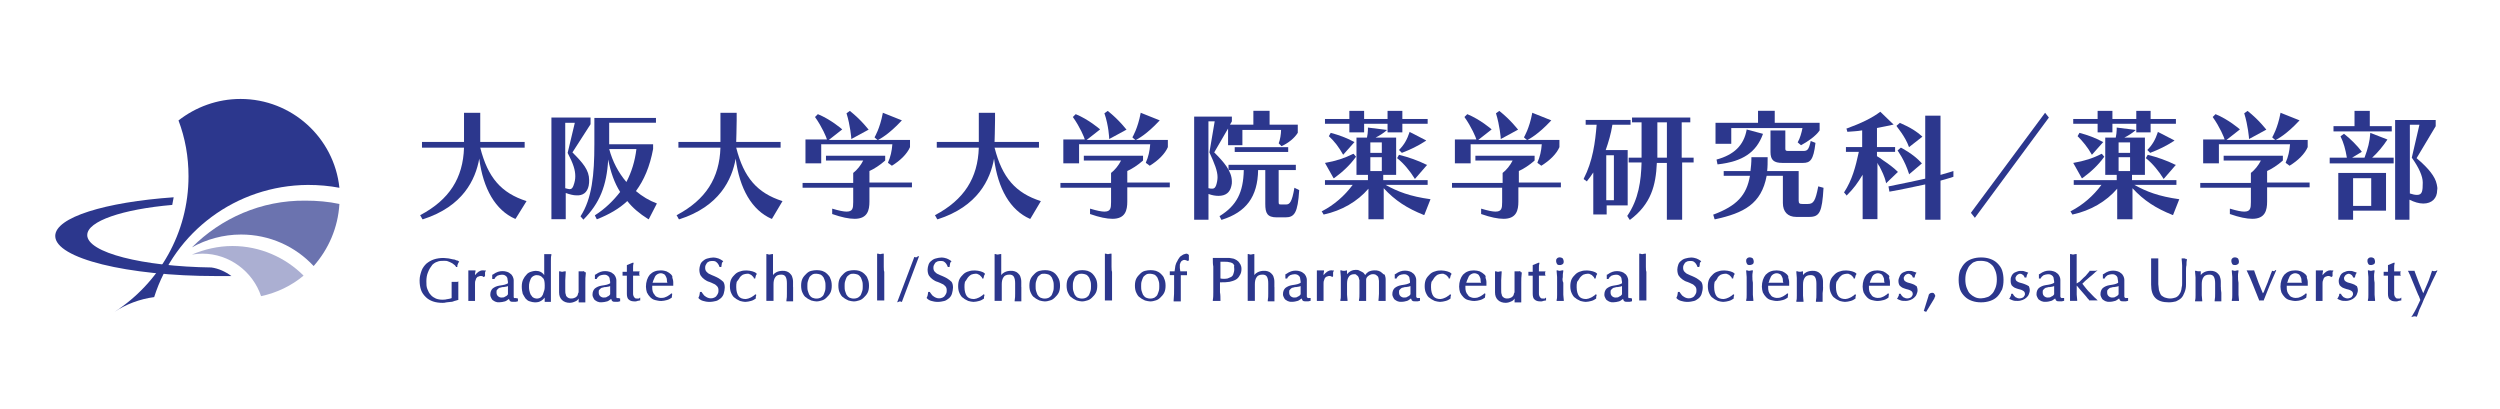 <?xml version="1.0" encoding="UTF-8"?>
<svg xmlns="http://www.w3.org/2000/svg" id="b" viewBox="0 0 683.92 112">
  <defs>
    <style>.d{fill:#6b73af;}.d,.e,.f,.g{stroke-width:0px;}.e{fill:#abafd2;}.f{fill:#fff;}.g{fill:#2c378d;}</style>
  </defs>
  <g id="c">
    <rect class="f" width="683.92" height="112"></rect>
    <path class="e" d="M63.58,67.3c-3.92,0-7.71.91-11.1,2.35.91-.13,1.96-.26,2.87-.26,7.45,0,13.85,4.96,16.07,11.63,4.31-.91,8.36-2.87,11.63-5.62-4.96-4.96-11.89-8.1-19.46-8.1Z"></path>
    <path class="d" d="M52.48,67.69c3.92-2.22,8.62-3.53,13.46-3.53,7.84,0,14.89,3.27,19.86,8.62,4.05-4.57,6.66-10.45,7.05-16.98-3-.65-6.14-.91-9.27-.91-12.15-.13-23.12,4.83-31.09,12.8Z"></path>
    <path class="g" d="M42.16,81.28c-3.92.52-7.71,1.96-10.84,4.05,12.15-7.84,20.25-21.55,20.25-37.1,0-5.36-.91-10.45-2.74-15.28,4.7-3.66,10.58-5.88,16.98-5.88,13.98,0,25.6,10.58,27.04,24.3-2.74-.52-5.62-.78-8.62-.78-19.73.13-36.45,12.93-42.06,30.7"></path>
    <path class="g" d="M23.87,64.29c0-3.79,9.67-7.05,23.25-8.23.13-.65.26-1.44.39-2.09-18.68,1.31-32.4,5.49-32.4,10.58,0,6.14,19.73,10.97,44.02,10.97h4.18c-1.57-1.18-3.53-2.09-5.49-2.35-18.81-.26-33.96-4.05-33.96-8.88Z"></path>
    <path class="g" d="M144.05,55.02c-6.92-2.22-10.58-6.4-12.67-14.63h12.15v-1.57h-12.15v-7.97h-4.44v7.97h-11.5v1.57h11.5c-.26,8.36-4.05,14.24-11.89,18.42h-.13l.65,1.18h.13c10.97-3.53,14.37-10.84,15.41-16.59,1.05,8.23,4.44,14.11,9.8,16.46h.13l3-4.83h0Z"></path>
    <path class="g" d="M179.72,55.67c-2.09-.78-4.05-1.96-5.75-3.4,2.22-3,3.79-6.66,4.7-11.5v-1.31h-12.02v-5.88h12.8v-1.31h-16.85v7.18c0,8.36-.65,14.89-3.79,19.73h0l.78.91h0c4.44-4.44,6.4-9.27,6.79-16.46.65,3.4,1.7,6.4,3.27,8.88-1.83,2.35-4.05,4.57-6.92,6.4h0l.52,1.05h.13c3.27-1.31,6.01-2.87,8.23-4.96,1.44,1.83,3.27,3.4,5.75,4.96h.13l2.22-4.31h0ZM174.1,40.78c-.39,3.27-1.31,6.27-2.74,9.01-2.22-2.61-3.79-5.62-4.7-9.01h7.45Z"></path>
    <path class="g" d="M161.04,50.84c.13-.65.13-1.05.13-1.57,0-2.74-1.7-4.7-4.57-7.58l4.96-7.71h0v-1.83h-10.71v27.82h3.92v-7.18c1.05.39,2.09.65,2.87.65,1.83.13,3-.78,3.4-2.61ZM154.77,33.6h2.48l-1.96,8.23h0c1.57,3,2.09,4.7,2.09,6.4,0,.78-.13,1.57-.52,2.61-.26.65-.52.91-1.05.91-.26,0-.65-.13-1.18-.26v-17.9h.13Z"></path>
    <path class="g" d="M214.07,55.02c-6.92-2.22-10.58-6.4-12.67-14.63h12.15v-1.57h-12.15c0-1.05.13-3,.13-5.88v-2.09h-4.44v7.97h-11.5v1.57h11.5c-.26,8.36-4.05,14.24-11.89,18.42h-.13l.65,1.18h.13c10.97-3.53,14.37-10.84,15.41-16.59,1.05,8.23,4.44,14.11,9.8,16.46h.13l2.87-4.83h0Z"></path>
    <path class="g" d="M224.79,39.47h19.33c-.13,1.83-.52,3.53-1.18,4.96v.13l1.05.78h0c2.35-1.44,4.18-3.27,4.96-5.09v-1.96h-8.75c.52-.26,3-1.57,6.4-5.23l.13-.13-5.23-2.09v.13c-.78,4.18-2.22,6.53-2.22,6.53v.13l.78.65h-13.32l3.66-2.87-.13-.13s-3-2.61-6.53-4.05h0l-.78.78h0c1.96,2.74,3.14,5.62,3.27,6.14h-5.88v6.53h4.31v-5.23h.13Z"></path>
    <path class="g" d="M232.88,37.91v.13l4.57-2.48h.13v-.13s-1.96-2.61-5.09-5.09h0l-.91.65h0c1.05,3.4,1.31,6.79,1.31,6.92Z"></path>
    <path class="g" d="M237.85,50.05v-3.27c1.18-.52,2.87-1.57,4.31-2.87h0v-1.31h-16.2v1.31h10.19c-.65,1.31-1.7,2.61-2.74,3.4h0v2.74h-13.85v1.31h13.85v3.92c0,1.7-.13,2.61-1.83,2.61-.78,0-2.09-.26-3.79-.78h-.13v1.44h0c2.61.91,4.57,1.31,6.14,1.31,3.53,0,4.05-2.35,4.05-4.7v-3.92h11.63v-1.31h-11.63v.13Z"></path>
    <path class="g" d="M336.87,50.84c.13-.39.13-.78.13-1.18,0-2.87-2.22-5.36-4.83-7.97l3.79-6.53v4.57h3.92v-4.18h10.58c0,1.05-.26,2.74-.65,3.66h0l.78.78h0c1.96-.91,3.53-2.22,4.44-3.66h0v-2.22h-7.71v-3.79h-4.44v3.79h-6.4l.52-.91v-1.31h-10.32v28.22h3.92v-7.05c1.05.39,1.96.52,2.74.52,1.96,0,3.14-.91,3.53-2.74ZM330.6,33.2h1.7l-1.44,8.49h0c1.44,3.14,2.22,5.09,2.22,6.79,0,.65-.13,1.44-.39,2.22-.26.65-.52.91-1.05.91-.26,0-.65,0-1.05-.13v-18.29h0Z"></path>
    <rect class="g" x="337.78" y="40.26" width="14.63" height="1.31"></rect>
    <path class="g" d="M354.11,51.36h0c-.65,3.92-1.31,4.57-2.22,4.57h-1.44c-.52,0-.65,0-.65-.65v-8.75h4.7v-1.44h-18.42v1.44h4.18c-.13,6.14-1.96,9.67-6.53,12.54h-.13l.52,1.05h.13c6.66-2.09,9.8-6.27,9.93-13.59h1.96v9.27c0,2.48.52,3.66,3.14,3.66h2.35c2.48,0,3.4-1.18,3.79-7.45h0l-1.31-.65Z"></path>
    <path class="g" d="M383.5,41.82c2.35-.91,4.31-1.83,6.53-3.27l.13-.13-4.57-2.35v.13c-.65,1.96-1.44,3.4-2.87,4.83h0l.78.78h0Z"></path>
    <polygon class="g" points="369.14 36.21 373.18 36.21 373.18 33.86 379.59 33.86 379.59 36.21 383.64 36.21 383.64 33.86 390.56 33.86 390.56 32.55 383.64 32.55 383.64 30.33 379.59 30.33 379.59 32.55 373.18 32.55 373.18 30.33 369.14 30.33 369.14 32.55 362.47 32.55 362.47 33.86 369.14 33.86 369.14 36.21"></polygon>
    <path class="g" d="M382.2,43.26c1.83,1.44,3.53,3.53,4.83,5.62v.13l3.4-3.92h-.13c-2.35-1.18-4.96-2.09-7.58-2.74h0l-.52.91h0Z"></path>
    <path class="g" d="M391.34,54.5c-5.62-.78-9.01-2.09-12.28-3.92h11.5v-1.31h-12.15v-1.44h3.53v-10.19h-5.62c1.05-.52,2.09-1.18,3-1.96l.13-.13-5.23-.65v.65c0,.65-.13,1.44-.26,2.09h-2.87v10.19h3.14v1.44h-11.76v1.31h7.58c-2.22,3-5.09,5.49-8.36,7.18h-.13l.52.91h.13c4.83-1.05,9.14-3.53,12.15-7.05v8.36h4.18v-8.49c3.14,3.4,6.4,5.49,10.97,7.32h.13l1.7-4.31h0ZM378.02,43v3.79h-3.14v-3.79h3.14ZM374.88,41.69v-2.74h3.14v2.87h-3.14v-.13Z"></path>
    <path class="g" d="M367.44,42.35l3.14-3.53h-.13c-2.22-1.18-4.05-1.83-6.4-2.48h0l-.52.91h0c1.57,1.44,2.74,3,3.92,5.09h0Z"></path>
    <path class="g" d="M362.47,44.57l2.35,4.18h.13c2.35-1.7,4.44-3.66,6.01-5.88h0l-.65-.78h-.13c-2.35,1.18-4.7,1.96-7.71,2.48h0Z"></path>
    <path class="g" d="M402.45,39.47h19.33c-.13,1.83-.52,3.53-1.18,4.96v.13l1.05.78h0c2.35-1.44,4.18-3.27,4.96-5.09v-1.96h-8.75c.52-.26,3-1.57,6.4-5.23l.13-.13-5.23-2.09v.13c-.78,4.18-2.22,6.53-2.22,6.53v.13l.78.65h-13.32l3.66-2.87-.13-.13s-3-2.61-6.53-4.05h0l-.78.78h0c1.96,2.74,3.14,5.62,3.27,6.14h-5.88v6.53h4.31v-5.23h.13Z"></path>
    <path class="g" d="M410.55,37.91v.13l4.57-2.48h.13v-.13s-1.96-2.61-5.09-5.09h0l-.91.65h0c1.05,3.4,1.31,6.79,1.31,6.92Z"></path>
    <path class="g" d="M415.51,50.05v-3.27c1.18-.52,2.87-1.57,4.31-2.87h0v-1.31h-16.2v1.31h10.19c-.65,1.31-1.7,2.61-2.74,3.4h0v2.74h-13.85v1.31h13.72v3.92c0,1.7-.13,2.61-1.83,2.61-.78,0-2.09-.26-3.79-.78h-.13v1.44h0c2.61.91,4.57,1.31,6.14,1.31,3.53,0,4.05-2.35,4.05-4.7v-3.92h11.63v-1.31h-11.5v.13Z"></path>
    <path class="g" d="M588.21,41.82c2.35-.91,4.31-1.83,6.53-3.27l.13-.13-4.57-2.35v.13c-.65,1.96-1.44,3.4-2.87,4.83h0l.78.78h0Z"></path>
    <polygon class="g" points="573.84 36.21 577.89 36.21 577.89 33.86 584.42 33.86 584.42 36.21 588.34 36.21 588.34 33.86 595.26 33.86 595.26 32.55 588.34 32.55 588.34 30.33 584.42 30.33 584.42 32.55 577.89 32.55 577.89 30.33 573.84 30.33 573.84 32.55 567.17 32.55 567.17 33.86 573.84 33.86 573.84 36.21"></polygon>
    <path class="g" d="M587.03,43.26c1.83,1.44,3.53,3.53,4.83,5.62v.13l3.4-3.92h-.13c-2.35-1.18-4.96-2.09-7.58-2.74h0l-.52.91h0Z"></path>
    <path class="g" d="M596.18,54.5c-5.62-.78-9.01-2.09-12.28-3.92h11.5v-1.31h-12.15v-1.44h3.53v-10.19h-5.62c1.05-.52,2.09-1.18,3-1.96l.13-.13-5.23-.65v.65c0,.65-.13,1.44-.26,2.09h-2.87v10.19h3.14v1.44h-11.76v1.31h7.58c-2.22,3-5.09,5.49-8.36,7.18h-.13l.52.91h.13c4.83-1.05,9.14-3.53,12.15-7.05v8.36h4.18v-8.49c3.14,3.4,6.4,5.49,10.97,7.32h.13l1.7-4.31h0ZM582.72,43v3.79h-3.14v-3.79h3.14ZM579.58,41.69v-2.74h3.14v2.87h-3.14v-.13Z"></path>
    <path class="g" d="M572.27,42.35l3.14-3.53h-.13c-2.22-1.18-4.05-1.83-6.4-2.48h0l-.52.91h0c1.44,1.44,2.74,3,3.92,5.09h0Z"></path>
    <path class="g" d="M567.17,44.57l2.35,4.18h.13c2.35-1.7,4.44-3.66,6.01-5.88h0l-.65-.78h-.13c-2.22,1.18-4.7,1.96-7.71,2.48h0Z"></path>
    <path class="g" d="M607.15,39.47h19.33c-.13,1.83-.52,3.53-1.18,4.96v.13l1.05.78h0c2.35-1.44,4.18-3.27,4.96-5.09v-1.96h-8.75c.52-.26,3-1.57,6.4-5.23l.13-.13-5.23-2.09v.13c-.78,4.18-2.22,6.53-2.22,6.53v.13l.78.65h-13.32l3.66-2.87-.13-.13s-3-2.61-6.53-4.05h0l-.78.78h0c1.96,2.74,3.14,5.62,3.27,6.14h-5.88v6.53h4.31v-5.23h.13Z"></path>
    <path class="g" d="M615.25,37.91v.13l4.57-2.48h.13v-.13s-1.96-2.61-5.09-5.09h0l-.91.65h0c1.05,3.4,1.31,6.79,1.31,6.92Z"></path>
    <path class="g" d="M620.21,50.05v-3.27c1.18-.52,2.87-1.57,4.31-2.87h0v-1.31h-16.2v1.31h10.19c-.65,1.31-1.7,2.61-2.74,3.4h0v2.74h-13.85v1.31h13.85v3.92c0,1.7-.13,2.61-1.83,2.61-.78,0-2.09-.26-3.79-.78h-.13v1.44h0c2.61.91,4.57,1.31,6.14,1.31,3.53,0,4.05-2.35,4.05-4.7v-3.92h11.63v-1.31h-11.63v.13Z"></path>
    <path class="g" d="M460.06,43.13v-9.67h2.35v-1.31h-15.94v1.31h2.61v9.67h-3.53v1.31h3.53c-.13,4.96-.78,10.06-3.92,14.63h0l.65,1.05h.13c5.75-4.31,7.05-9.41,7.32-15.55h2.74v15.55h4.18v-15.68h3.14v-1.31h-3.27ZM456.01,33.46v9.67h-2.61v-9.67h2.61Z"></path>
    <path class="g" d="M441.11,34.12h4.96v-1.31h-12.28v1.31h3c-.39,4.83-1.05,9.93-3.53,14.76v.13l.91.65v-.13c.65-.78,1.18-1.57,1.7-2.35v11.5h3.66v-2.48h5.75v-15.15h-6.01c.78-2.22,1.44-4.44,1.83-6.92ZM441.51,42.48v12.28h-2.09v-12.28s2.09,0,2.09,0Z"></path>
    <path class="g" d="M473.64,35.03h19.46c-.26,1.31-.65,2.74-1.31,3.92h0l.91.78h0c1.7-.91,4.05-2.48,5.09-4.05h0v-2.09h-12.28v-3.27h-4.57v3.27h-11.63v5.75h4.31v-4.31Z"></path>
    <path class="g" d="M484.35,35.69v5.88c0,2.22.91,3,3.27,3h5.62c1.96,0,2.87-.78,3.4-5.36v-.13l-1.31-.52v.13c-.52,2.35-.91,2.61-2.09,2.61h-4.05c-.65,0-.78-.13-.78-.65v-4.96h-4.05Z"></path>
    <path class="g" d="M469.59,43.65h0l.26,1.31h.13c6.79-.78,10.45-3.27,12.28-8.23v-.13l-4.44-1.18v.13c-.78,4.18-3.4,6.79-8.23,8.1Z"></path>
    <path class="g" d="M497.42,50.97h0c-.78,4.05-1.31,4.83-2.87,4.83h-1.44c-.78,0-1.05-.13-1.05-.91v-8.1h-8.62c.13-1.18.13-2.35.13-3.66v-.13h-4.44v.13c0,1.44-.13,2.61-.26,3.66h-7.32v1.31h7.18c-.91,5.36-3.66,8.23-9.93,10.58h-.13l.39,1.31h.13c7.84-1.7,12.67-4.18,14.11-11.89h4.44v7.45c0,2.35,1.31,3.79,3.66,3.79h3.53c2.87,0,3.53-1.31,3.92-7.84v-.13l-1.44-.39Z"></path>
    <path class="g" d="M522.24,40.26h0l3.66-2.87-.13-.13c-2.74-2.48-6.01-3.53-6.01-3.66h0l-.91.78v.13c0,.13,2.35,2.74,3.4,5.75Z"></path>
    <path class="g" d="M520.02,40.39h0l-.91.78h0s1.96,2.61,3.14,6.4v.13l3.53-3-.13-.13c-2.22-2.48-5.62-4.18-5.62-4.18Z"></path>
    <path class="g" d="M519.23,47.05c-1.18-1.18-2.61-2.22-4.18-3.27-.52-.39-1.05-.78-1.57-1.05v-1.18h4.96v-1.31h-4.96v-5.23c1.57-.26,3.14-.65,4.44-.91h.13l-3.66-3.53h0c-2.22,1.7-5.23,3.14-9.14,4.57h-.13l.26.91h.13c1.44-.13,2.48-.13,3.92-.39v4.57h-4.44v1.31h3.53c-.91,4.18-1.83,7.71-4.05,11.1h0l.78.91v-.13c1.96-1.96,2.87-3.27,4.31-5.62v12.15h4.05v-15.41c.13.26.26.65.52.91.65,1.31,1.44,2.74,1.83,4.57v.13l3.27-3.14h0Z"></path>
    <path class="g" d="M534.39,46.79s-1.57.52-3.53,1.05v-16.2h-4.18v17.24c-2.22.52-6.14,1.31-9.93,2.09h-.13l.26,1.44h.13c3-.52,6.66-1.31,9.67-1.96v9.67h4.18v-10.71c1.57-.39,3.53-1.05,3.53-1.05h0v-1.57h0Z"></path>
    <polygon class="g" points="559.47 30.85 539.22 58.15 539.22 58.28 540.26 59.59 560.51 32.16 560.51 32.16 559.47 30.85"></polygon>
    <polygon class="g" points="654.31 34.51 648.3 34.51 648.3 30.33 644.12 30.33 644.12 34.51 638.37 34.51 638.37 35.95 654.31 35.95 654.31 34.51"></polygon>
    <path class="g" d="M666.59,50.32c-.39-1.96-2.22-4.31-5.49-7.05l5.23-8.75h0v-1.7h-11.1v27.3h3.92v-5.49c1.31.65,2.61,1.05,3.79,1.05,2.35,0,3.79-1.44,3.79-3.66.13-.52,0-1.05-.13-1.7ZM659.27,34.12h2.61l-2.09,9.01h0c1.96,2.74,3,5.09,3,6.79,0,2.35-.13,3.4-1.57,3.4-.52,0-1.18-.13-1.96-.39v-18.81h0Z"></path>
    <path class="g" d="M653.13,38.17h0l-4.7-1.83v.13c-.13,2.22-.65,4.18-1.57,6.66h-3.4l2.61-1.57v-.13c-1.31-1.7-3.14-3.53-4.83-4.83h0l-.91.65v.13c.78,1.57,1.31,3.4,1.7,5.75h-4.7v1.57h17.5v-1.57h-5.88c1.57-1.44,2.87-3,4.18-4.96Z"></path>
    <path class="g" d="M639.68,60.11h4.05v-2.48h9.01v-10.32h-13.06v12.8ZM648.69,48.75v7.58h-4.96v-7.58h4.96Z"></path>
    <path class="g" d="M284.75,55.02c-6.92-2.22-10.58-6.4-12.67-14.63h12.15v-1.57h-12.15c0-1.05.13-3,.13-5.88v-2.09h-4.44v7.97h-11.5v1.57h11.5c-.26,8.36-4.05,14.24-11.89,18.42h-.13l.65,1.18h.13c10.97-3.53,14.37-10.84,15.41-16.59,1.05,8.23,4.44,14.11,9.8,16.46h.13l2.87-4.83h0Z"></path>
    <path class="g" d="M295.33,39.47h19.33c-.13,1.83-.52,3.53-1.18,4.96v.13l1.05.78h0c2.35-1.44,4.18-3.27,4.96-5.09v-1.96h-8.75c.52-.26,3-1.57,6.4-5.23l.13-.13-5.23-2.09v.13c-.78,4.18-2.22,6.53-2.22,6.53v.13l.78.65h-13.32l3.66-2.87-.13-.13s-3-2.61-6.53-4.05h0l-.78.78h0c1.96,2.74,3.14,5.62,3.27,6.14h-5.88v6.53h4.31v-5.23h.13Z"></path>
    <path class="g" d="M303.43,37.91v.13l4.57-2.48h.13v-.13s-1.96-2.61-5.09-5.09h0l-.91.65h0c1.18,3.4,1.31,6.79,1.31,6.92Z"></path>
    <path class="g" d="M308.39,50.05v-3.27c1.18-.52,2.87-1.57,4.31-2.87h0v-1.31h-16.2v1.31h10.19c-.65,1.31-1.7,2.61-2.74,3.4h0v2.74h-13.85v1.31h13.85v3.92c0,1.7-.13,2.61-1.83,2.61-.78,0-2.09-.26-3.79-.78h-.13v1.44h0c2.61.91,4.57,1.31,6.14,1.31,3.53,0,4.05-2.35,4.05-4.7v-3.92h11.63v-1.31h-11.63v.13Z"></path>
    <path class="g" d="M118.19,72.52c.39-.39.91-.78,1.44-.91.52-.26,1.18-.26,1.83-.26.39,0,.78,0,1.05.13.39.13.65.26.91.39s.52.26.78.52h0c.26.13.39.39.52.52v.13h.39v-.13c0-.26,0-.39.13-.65s.13-.39.26-.52l.13-.13-.13-.13c-.13-.13-.39-.26-.65-.26-.26-.13-.52-.26-.91-.26-.39-.13-.78-.13-1.18-.26-.39,0-.91-.13-1.44-.13-.91,0-1.83.13-2.61.39s-1.44.65-2.09,1.18c-.52.52-1.05,1.18-1.31,1.96s-.52,1.57-.52,2.61.13,1.83.39,2.61c.26.78.78,1.44,1.31,1.96s1.18.91,1.96,1.18,1.7.39,2.61.39c.26,0,.65,0,1.05-.13.39,0,.78-.13,1.18-.13s.78-.13,1.05-.26c.39-.13.65-.13.91-.26h.13v-5.09l-.26.13h-1.57v4.44c-.13,0-.26.13-.39.13s-.39.13-.65.13-.52.13-.65.13c-1.05.13-1.96,0-2.61-.26-.52-.26-1.05-.52-1.44-1.05-.39-.39-.65-.91-.91-1.57s-.26-1.31-.26-2.09c0-.91.13-1.7.39-2.35.39-1.05.78-1.57,1.18-2.09Z"></path>
    <path class="g" d="M132.3,73.96h-.26c-.78,0-1.44.52-2.09,1.31v-.13c0-.26,0-.52.13-.91v-.26h-1.96v8.36h1.83v-4.7c0-.26,0-.65.13-.91s.13-.52.26-.65.26-.39.52-.39c.26-.13.65-.26,1.05-.13.13,0,.26.13.26.13l.13.13.39-.26h0v-.78c0-.26,0-.52.13-.52l.13-.13-.13-.13c-.39,0-.52,0-.52,0Z"></path>
    <path class="g" d="M141.05,81.54h-.39s-.13-.13-.13-.26v-4.57c0-.39-.13-.78-.26-1.05s-.39-.65-.65-.78c-.26-.26-.52-.39-.91-.52-.78-.26-1.7-.26-2.48,0-.39.13-.91.39-1.44.78h-.13v1.18h.65v-.13c.13-.26.39-.52.78-.78.39-.13.78-.26,1.18-.26.26,0,.52,0,.78.13s.39.26.52.39.26.39.26.65.13.52.13.78v.39s-.13.13-.26.13c-.13.13-.39.13-.65.26-.39.13-.78.13-1.44.26-.78.13-1.31.39-1.83.78-.39.39-.65.91-.65,1.7,0,.39.13.65.26.91s.26.52.52.65c.26.13.52.39.78.39.26.13.52.13.91.13.52,0,1.05-.13,1.57-.26.39-.13.65-.39,1.05-.65.13.13.13.39.26.52.26.26.52.26.91.26h.65c.26,0,.39-.13.52-.13h.13v-.78l-.65-.13q.13-.13,0,0ZM138.96,78.27v2.22c-.13.26-.39.52-.78.65-.26.26-.65.26-1.05.26-.26,0-.65-.13-.91-.39s-.39-.52-.39-1.05c0-.26,0-.52.13-.65s.26-.26.39-.39c.13-.13.39-.26.65-.26.26-.13.52-.13.78-.13s.52-.13.78-.13c.13,0,.26-.13.39-.13Z"></path>
    <path class="g" d="M150.19,69.52h-1.31v5.75c-.52-.78-1.31-1.18-2.35-1.18-.39,0-.91.13-1.31.26-.39.13-.91.39-1.18.78-.39.39-.65.78-.91,1.31s-.39,1.18-.39,1.96.13,1.44.26,1.96c.26.52.52.91.78,1.31.39.39.65.65,1.18.78.39.13.91.26,1.31.26s.78,0,1.18-.13c.26-.13.65-.26.91-.52.26-.13.39-.39.65-.65h0v1.18h1.7v-11.23c0-.65,0-1.18.13-1.57v-.26h-.65ZM149.02,78.14c0,.39,0,.91-.13,1.31s-.26.78-.39,1.18c-.13.26-.39.65-.65.78-.39.26-1.05.39-1.7.13-.26-.13-.52-.26-.65-.52-.26-.26-.39-.52-.52-.91s-.26-.91-.26-1.57c0-.52,0-.91.13-1.31s.26-.78.39-1.05c.13-.26.39-.52.65-.65s.52-.26.91-.26c.78,0,1.31.26,1.7.78.39.26.52,1.05.52,2.09Z"></path>
    <path class="g" d="M159.6,74.22h-1.31v5.49c0,.26,0,.39-.13.52,0,.13-.13.26-.13.52-.13.26-.39.52-.65.65s-.65.26-1.05.26c-.26,0-.52,0-.78-.13s-.39-.26-.52-.39-.26-.39-.26-.65c-.13-.26-.13-.65-.13-1.31v-2.48c0-.78.13-1.57.13-2.22v-.26h-.26c-.26,0-.52.13-.65.13s-.39,0-.65-.13h-.26v5.75c0,.91.26,1.57.78,2.09.52.52,1.31.78,2.09.78.52,0,1.05-.13,1.57-.39.39-.13.65-.39.91-.78v1.05h1.83v-5.49c0-.78,0-1.57.13-2.48v-.26h-.26c-.26-.39-.39-.39-.39-.26Z"></path>
    <path class="g" d="M169.14,81.54h-.39s-.13-.13-.13-.26v-4.57c0-.39-.13-.78-.26-1.05s-.39-.65-.65-.78c-.26-.26-.52-.39-.91-.52-.78-.26-1.7-.26-2.48,0-.39.13-.91.39-1.44.78h-.13v1.18h.52v-.13c.13-.26.39-.52.78-.78.39-.13.78-.26,1.18-.26.26,0,.52,0,.78.13s.39.26.52.39.26.39.26.65.13.52.13.78v.39s-.13.13-.26.13c-.13.13-.39.13-.65.26-.39.13-.78.13-1.44.26-.78.13-1.31.39-1.83.78-.39.39-.65.91-.65,1.7,0,.39.13.65.26.91s.26.52.52.65c.26.13.52.39.78.39.26.13.52.13.91.13.52,0,1.05-.13,1.57-.26.39-.13.65-.39,1.05-.65.13.13.13.39.26.52.26.26.52.26.91.26h.65c.26,0,.39-.13.52-.13h.13v-.78l-.52-.13q0-.13,0,0ZM166.92,78.27v2.22c-.13.26-.39.52-.78.65-.26.26-.65.26-1.05.26-.26,0-.65-.13-.91-.39s-.39-.52-.39-1.05c0-.26,0-.52.13-.65s.26-.26.39-.39c.13-.13.39-.26.65-.26.26-.13.52-.13.78-.13s.52-.13.78-.13c.13,0,.26-.13.39-.13Z"></path>
    <path class="g" d="M174.75,81.67h-.39c-.26,0-.52,0-.65-.13s-.26-.26-.39-.52c-.13-.26-.13-.52-.13-.78v-4.83h1.83l-.13-.26v-.65l.13-.26h-1.83v-1.05c0-.39,0-.78.13-1.18v-.13h-.26l-1.57.65v1.83h-1.18v1.05h1.18v4.96c0,.65.13,1.31.52,1.57.39.39.91.52,1.7.52.26,0,.39,0,.65-.13.26,0,.39-.13.65-.13h.13v-.78l-.26.13c.13,0,0,.13-.13.13Z"></path>
    <path class="g" d="M183.51,75.01c-.26-.26-.65-.52-1.18-.78-.39-.13-.91-.26-1.57-.26-1.31,0-2.22.39-3,1.18-.65.78-1.05,1.96-1.05,3.27,0,.52.13,1.18.26,1.57.26.52.52.91.91,1.31.39.39.78.65,1.31.78s1.05.26,1.7.26c.52,0,1.05-.13,1.57-.26.52-.13.91-.39,1.31-.65h0l.13-1.05-.26-.13-.13.13c-.13.13-.26.26-.52.39-.13.13-.39.26-.65.39s-.39.13-.65.26c-.65.13-1.31.13-1.83-.13-.39-.13-.65-.39-.78-.65-.26-.26-.39-.52-.52-.91s-.13-.78-.13-1.18v-.39h5.75v-.91c0-.52-.13-.91-.26-1.31.13-.26-.13-.65-.39-.91ZM178.8,76.57c.13-.26.26-.65.39-.91.13-.26.39-.52.65-.65s.52-.26.91-.26.65.13.91.26c.26.13.39.39.52.65s.26.52.26.91c0,.26,0,.52.13.78h-4.05c.13-.26.13-.52.26-.78Z"></path>
    <path class="g" d="M196.7,76.18c-.39-.26-.78-.39-1.31-.65-.39-.13-.91-.39-1.18-.52-.39-.13-.65-.39-.91-.65s-.39-.65-.39-1.05c0-.26,0-.52.13-.78.13-.26.26-.39.39-.65.13-.13.39-.26.65-.39.52-.13,1.18-.13,1.57,0,.26.13.39.26.52.39.13.13.26.26.39.52.13.13.13.39.26.52v.13h.52v-.13c0-.26.13-.52.13-.78s.13-.39.26-.52l.13-.13-.13-.13c-.39-.26-.78-.52-1.18-.65-.39-.13-.91-.26-1.44-.26s-1.05.13-1.57.26c-.52.13-.91.39-1.18.65-.39.26-.65.65-.78,1.05s-.26.91-.26,1.31c0,.65.13,1.31.39,1.7s.65.78,1.05,1.05.78.52,1.31.65c.39.13.91.39,1.18.52.39.13.65.39.91.65s.39.65.39,1.05c0,.26,0,.65-.13.91s-.26.52-.39.65c-.13.26-.39.39-.65.52-.52.26-1.31.26-1.83,0-.26-.13-.52-.26-.65-.39-.26-.13-.39-.39-.52-.52h0c-.13-.13-.26-.39-.39-.52v-.13h-.52v.13c0,.26-.13.52-.13.78,0,.13-.13.39-.26.65v.13l.13.13c.26.26.65.52,1.18.65.39.13,1.05.26,1.7.26s1.31-.13,1.83-.26c.52-.13.91-.52,1.31-.78.39-.39.65-.78.78-1.31s.26-1.05.26-1.57c0-.65-.13-1.18-.39-1.57-.39-.39-.78-.65-1.18-.91Z"></path>
    <path class="g" d="M202.45,75.79c.26-.26.52-.52.78-.65.39-.13.78-.26,1.18-.26.26,0,.52,0,.65.13.26.13.39.13.52.26.13.13.26.26.39.39s.26.26.26.39v.13h.39v-.13c0-.13.13-.39.13-.52s.13-.39.26-.52v-.13l-.13-.13c-.26-.26-.65-.39-1.05-.52-.91-.26-2.22-.39-3.27,0-.52.13-1.05.39-1.44.78s-.78.78-1.05,1.31-.39,1.18-.39,1.96.13,1.44.39,1.96.52,1.05,1.05,1.31c.39.39.91.52,1.31.78.52.13,1.05.26,1.44.26.52,0,1.05-.13,1.57-.26.52-.13.91-.39,1.31-.65h0v-.13c0-.26,0-.52.13-.78v-.13l-.26-.13-.13.13c-.13.13-.26.26-.52.39-.13.13-.39.26-.65.39s-.39.13-.65.26c-.26,0-.39.13-.65.13-.91,0-1.57-.26-1.96-.78-.39-.52-.65-1.44-.65-2.48,0-.52,0-.91.13-1.44.52-.65.78-1.05.91-1.31Z"></path>
    <path class="g" d="M216.95,78.53v-1.44c0-.65-.13-1.05-.26-1.44-.13-.39-.39-.65-.65-.91s-.52-.39-.91-.52c-.39-.13-.65-.13-1.05-.13-.65,0-1.18.13-1.7.39-.26.13-.65.39-.91.78v-5.75h-.26c-.26,0-.52.13-.65.13s-.39,0-.65-.13h-.26v12.8h1.96v-4.57c0-.78.13-1.44.52-1.96.26-.39.78-.65,1.57-.65.52,0,.91.13,1.18.52.26.39.39,1.05.39,1.83v2.87c0,.65,0,1.18-.13,1.83v.26h1.83v-2.35c0-.52,0-1.18,0-1.57Z"></path>
    <path class="g" d="M226.22,74.88c-.39-.39-.91-.65-1.31-.78-.91-.26-1.96-.26-3,0-.52.13-.91.39-1.31.78s-.78.78-1.05,1.31-.39,1.18-.39,1.96.13,1.44.39,1.96.52,1.05,1.05,1.31c.39.39.91.52,1.31.78.52.13,1.05.26,1.44.26.52,0,1.05-.13,1.44-.26.52-.13.91-.39,1.31-.78s.78-.78,1.05-1.31.39-1.18.39-1.96-.13-1.44-.39-1.96c-.13-.52-.52-.91-.91-1.31ZM223.35,74.88c.39,0,.78.13,1.18.26.26.13.52.39.78.78.13.26.26.65.39,1.05s.13.91.13,1.31,0,.91-.13,1.31-.26.78-.39,1.05-.39.52-.78.78c-.26.13-.65.26-1.18.26s-.78-.13-1.18-.26c-.26-.13-.52-.39-.78-.78-.13-.26-.26-.65-.39-1.05s-.13-.91-.13-1.31,0-.91.13-1.31.26-.78.39-1.05.39-.52.78-.78c.39-.26.78-.26,1.18-.26Z"></path>
    <path class="g" d="M236.41,74.88c-.39-.39-.91-.65-1.31-.78-.91-.26-1.96-.26-3,0-.52.13-.91.39-1.31.78s-.78.78-1.05,1.31-.39,1.18-.39,1.96.13,1.44.39,1.96.52,1.05,1.05,1.31c.39.39.91.52,1.31.78.52.13,1.05.26,1.44.26.52,0,1.05-.13,1.44-.26.52-.13.91-.39,1.31-.78s.78-.78,1.05-1.31.39-1.18.39-1.96-.13-1.44-.39-1.96c-.13-.52-.52-.91-.91-1.31ZM233.54,74.88c.39,0,.78.13,1.18.26.26.13.52.39.78.78.13.26.26.65.39,1.05s.13.91.13,1.31,0,.91-.13,1.31-.26.78-.39,1.05-.39.52-.78.78c-.26.13-.65.26-1.18.26s-.78-.13-1.18-.26c-.26-.13-.52-.39-.78-.78-.13-.26-.26-.65-.39-1.05s-.13-.91-.13-1.31,0-.91.13-1.31.26-.78.39-1.05.39-.52.78-.78c.39-.26.78-.26,1.18-.26Z"></path>
    <path class="g" d="M241.77,73.18v-3.79h-.26c-.26,0-.52.13-.65.13s-.39,0-.65-.13h-.26v12.8h1.96v-7.84c-.13-.26-.13-.65-.13-1.18Z"></path>
    <path class="g" d="M250.65,70.43s-.13,0-.39-.13h-.13l-4.7,12.41.39-.13q.26-.13.39-.13s.13,0,.39.13h.13l4.57-12.15.13-.39-.39.13c-.26.13-.39.26-.39.26Z"></path>
    <path class="g" d="M259.14,76.18c-.39-.26-.78-.39-1.31-.65-.39-.13-.91-.39-1.18-.52-.39-.13-.65-.39-.91-.65s-.39-.65-.39-1.05c0-.26,0-.52.13-.78.13-.26.26-.39.39-.65.13-.13.39-.26.65-.39.52-.13,1.18-.13,1.57,0,.26.13.39.26.52.39.13.13.26.26.39.52.13.13.13.39.26.52v.13h.52v-.13c0-.26.13-.52.13-.78s.13-.39.26-.52l.13-.13-.13-.13c-.39-.26-.78-.52-1.18-.65-.39-.13-.91-.26-1.44-.26s-1.05.13-1.57.26c-.52.13-.91.39-1.18.65-.39.26-.65.65-.78,1.05s-.26.91-.26,1.31c0,.65.13,1.31.39,1.7s.65.78,1.05,1.05.78.52,1.31.65c.39.13.91.39,1.18.52.39.13.65.39.91.65s.39.65.39,1.05c0,.26,0,.65-.13.91s-.26.52-.39.65c-.13.26-.39.39-.65.52-.52.26-1.31.26-1.83,0-.26-.13-.52-.26-.65-.39-.26-.13-.39-.39-.52-.52h0c-.13-.13-.26-.39-.39-.52v-.13h-.52v.13c0,.26-.13.52-.13.78,0,.13-.13.39-.26.65v.13l.13.13c.26.26.65.52,1.18.65.39.13,1.05.26,1.7.26s1.31-.13,1.83-.26c.52-.13.91-.52,1.31-.78.39-.39.65-.78.78-1.31s.26-1.05.26-1.57c0-.65-.13-1.18-.39-1.57-.39-.39-.78-.65-1.18-.91Z"></path>
    <path class="g" d="M264.89,75.79c.26-.26.52-.52.78-.65.39-.13.78-.26,1.18-.26.26,0,.52,0,.65.13.26.13.39.13.52.26.13.13.26.26.39.39s.26.26.26.39v.13h.39v-.13c0-.13.13-.39.13-.52s.13-.39.26-.52v-.13l-.13-.13c-.26-.26-.65-.39-1.05-.52-.91-.26-2.22-.39-3.27,0-.52.13-1.05.39-1.44.78s-.78.78-1.05,1.31-.39,1.18-.39,1.96.13,1.44.39,1.96.52,1.05,1.05,1.31c.39.39.91.52,1.31.78.52.13,1.05.26,1.44.26.52,0,1.05-.13,1.57-.26.52-.13.91-.39,1.31-.65h0v-.13c0-.26,0-.52.13-.78v-.13l-.26-.13-.13.13c-.13.13-.26.26-.52.39-.13.13-.39.26-.65.39s-.39.13-.65.26c-.26,0-.39.13-.65.13-.91,0-1.57-.26-1.96-.78-.39-.52-.65-1.44-.65-2.48,0-.52,0-.91.13-1.44.52-.65.65-1.05.91-1.31Z"></path>
    <path class="g" d="M279.39,78.53v-1.44c0-.65-.13-1.05-.26-1.44-.13-.39-.39-.65-.65-.91s-.52-.39-.91-.52c-.39-.13-.65-.13-1.05-.13-.65,0-1.18.13-1.7.39-.26.13-.65.39-.91.78v-5.75h-.26c-.26,0-.52.13-.65.13s-.39,0-.65-.13h-.26v12.8h1.96v-4.57c0-.78.13-1.44.52-1.96.26-.39.78-.65,1.57-.65.52,0,.91.13,1.18.52.26.39.39,1.05.39,1.83v2.87c0,.65,0,1.18-.13,1.83v.26h1.83v-2.35c0-.65,0-1.18,0-1.57Z"></path>
    <path class="g" d="M288.67,74.88c-.39-.39-.91-.65-1.31-.78-.91-.26-1.96-.26-3,0-.52.13-.91.39-1.31.78s-.78.78-1.05,1.31-.39,1.18-.39,1.96.13,1.44.39,1.96.52,1.05,1.05,1.31c.39.39.91.52,1.31.78.52.13,1.05.26,1.44.26.52,0,1.05-.13,1.44-.26.52-.13.91-.39,1.31-.78s.78-.78,1.05-1.31.39-1.18.39-1.96-.13-1.44-.39-1.96c-.26-.52-.52-.91-.91-1.31ZM285.79,74.88c.39,0,.78.13,1.18.26.26.13.52.39.78.78.13.26.26.65.39,1.05s.13.91.13,1.31,0,.91-.13,1.31-.26.78-.39,1.05-.39.52-.78.78c-.26.13-.65.26-1.18.26s-.78-.13-1.18-.26c-.26-.13-.52-.39-.78-.78-.13-.26-.26-.65-.39-1.05s-.13-.91-.13-1.31,0-.91.13-1.31.26-.78.39-1.05.39-.52.78-.78c.26-.26.65-.26,1.18-.26Z"></path>
    <path class="g" d="M298.85,74.88c-.39-.39-.91-.65-1.31-.78-.91-.26-1.96-.26-3,0-.52.13-.91.39-1.31.78s-.78.78-1.05,1.31-.39,1.18-.39,1.96.13,1.44.39,1.96.52,1.05,1.05,1.31c.39.39.91.52,1.31.78.52.13,1.05.26,1.44.26.52,0,1.05-.13,1.44-.26.52-.13.91-.39,1.31-.78s.78-.78,1.05-1.31.39-1.18.39-1.96-.13-1.44-.39-1.96c-.26-.52-.52-.91-.91-1.31ZM295.98,74.88c.39,0,.78.13,1.18.26.26.13.52.39.78.78.13.26.26.65.39,1.05s.13.91.13,1.31,0,.91-.13,1.31-.26.78-.39,1.05-.39.52-.78.78c-.26.13-.65.26-1.18.26s-.78-.13-1.18-.26c-.26-.13-.52-.39-.78-.78-.13-.26-.26-.65-.39-1.05s-.13-.91-.13-1.31,0-.91.13-1.31.26-.78.39-1.05.39-.52.78-.78c.39-.26.78-.26,1.18-.26Z"></path>
    <path class="g" d="M304.08,73.18v-3.79h-.26c-.26,0-.52.13-.65.13s-.39,0-.65-.13h-.26v12.8h1.96v-7.84c-.13-.26-.13-.65-.13-1.18Z"></path>
    <path class="g" d="M317.54,74.88c-.39-.39-.91-.65-1.31-.78-.91-.26-1.96-.26-3,0-.52.13-.91.39-1.31.78s-.78.78-1.05,1.31-.39,1.18-.39,1.96.13,1.44.39,1.96.52,1.05,1.05,1.31c.39.39.91.52,1.31.78.52.13,1.05.26,1.44.26.52,0,1.05-.13,1.44-.26.52-.13.91-.39,1.31-.78s.78-.78,1.05-1.31.39-1.18.39-1.96-.13-1.44-.39-1.96c-.13-.52-.52-.91-.91-1.31ZM314.66,74.88c.39,0,.78.13,1.18.26.26.13.52.39.78.78.13.26.26.65.39,1.05s.13.91.13,1.31,0,.91-.13,1.31-.26.78-.39,1.05-.39.52-.78.78c-.26.13-.65.26-1.18.26s-.78-.13-1.18-.26c-.26-.13-.52-.39-.78-.78-.13-.26-.26-.65-.39-1.05s-.13-.91-.13-1.31,0-.91.13-1.31.26-.78.39-1.05.39-.52.78-.78c.39-.26.78-.26,1.18-.26Z"></path>
    <path class="g" d="M324.72,69.39c-.39,0-.65.13-1.05.26-.26.13-.52.39-.78.52-.26.26-.39.52-.65.91-.13.39-.39.65-.52,1.05-.13.39-.26.78-.26,1.18,0,.26-.13.65-.13.91h-1.31v1.05h1.18v3.4c0,1.18,0,2.35-.13,3.53v.26h1.96v-7.18h1.7v-1.05h-1.83c0-.26-.13-.65-.13-.91v-.78c0-.26,0-.39.13-.52,0-.13.13-.39.26-.52.13-.13.26-.26.39-.26.13-.13.26-.13.52-.13s.52.13.78.26h.13l.26-.13v-1.57h-.13c-.13-.13-.26-.26-.39-.26Z"></path>
    <path class="g" d="M338.7,71.48c-.26-.26-.52-.39-.78-.52-.26-.13-.52-.26-.78-.26s-.52-.13-.78-.13h-4.57v.26c0,.78,0,1.44.13,2.09v7.05c0,.65,0,1.44-.13,2.09v.26h2.09v-.26c0-.65,0-1.44-.13-2.09v-2.74h.52c.52,0,1.31,0,2.09-.13.52-.13,1.05-.26,1.57-.52s.91-.65,1.18-1.18c.39-.52.52-1.18.52-1.83,0-.52-.13-.91-.26-1.18-.26-.39-.39-.65-.65-.91ZM337.65,73.7c0,.52-.13.91-.26,1.31s-.39.65-.65.78-.65.26-.91.39c-.65.13-1.44.13-1.96,0v-4.57h1.31c.39,0,.78,0,1.18.13.26,0,.52.13.78.26.26.13.39.39.52.65-.13.26,0,.52,0,1.05Z"></path>
    <path class="g" d="M348.63,78.53v-1.44c0-.65-.13-1.05-.26-1.44-.13-.39-.39-.65-.65-.91s-.52-.39-.91-.52c-.39-.13-.65-.13-1.05-.13-.65,0-1.18.13-1.7.39-.26.13-.65.39-.91.78v-5.75h-.26c-.26,0-.52.13-.65.13s-.39,0-.65-.13h-.26v12.8h1.96v-4.57c0-.78.13-1.44.52-1.96.26-.39.78-.65,1.57-.65.52,0,.91.13,1.18.52.26.39.39,1.05.39,1.83v2.87c0,.65,0,1.18-.13,1.83v.26h1.83v-2.35c0-.65,0-1.18,0-1.57Z"></path>
    <path class="g" d="M358.03,81.54h-.13q-.13,0-.26-.13s-.13-.13-.13-.26v-4.57c0-.39-.13-.78-.26-1.05s-.39-.65-.65-.78c-.26-.26-.52-.39-.91-.52-.78-.26-1.7-.26-2.48,0-.39.13-.91.39-1.44.78h-.13v1.18h.52v-.13c.13-.26.39-.52.78-.78.39-.13.78-.26,1.18-.26.26,0,.52,0,.78.13s.39.26.52.39.26.39.26.65.13.52.13.78v.39s-.13.13-.26.13c-.13.13-.39.13-.65.26-.39.13-.78.13-1.44.26-.78.13-1.31.39-1.83.78-.39.39-.65.91-.65,1.7,0,.39.13.65.26.91s.26.52.52.65c.26.13.52.39.78.39.26.13.52.13.91.13.65,0,1.05-.13,1.57-.26.39-.13.65-.39,1.05-.65.13.13.13.39.26.52.26.26.52.26.91.26h.65c.26,0,.39-.13.52-.13h.13v-.78h-.52q0-.13,0,0ZM355.81,78.27v2.22c-.13.26-.39.52-.78.65-.26.26-.65.26-1.05.26-.26,0-.65-.13-.91-.39s-.39-.52-.39-1.05c0-.26,0-.52.13-.65s.26-.26.39-.39c.13-.13.39-.26.65-.26.26-.13.52-.13.78-.13s.52-.13.78-.13c.13,0,.26-.13.39-.13Z"></path>
    <path class="g" d="M364.43,73.96h-.26c-.78,0-1.44.52-2.09,1.31v-.13c0-.26,0-.52.13-.91v-.26h-1.96v8.36h1.83v-4.7c0-.26,0-.65.13-.91s.13-.52.26-.65.26-.39.52-.39c.26-.13.65-.26,1.05-.13.13,0,.26.13.26.13l.13.13.26-.26h0v-.78c0-.26,0-.52.13-.52l.13-.13-.13-.13c-.13,0-.26,0-.39,0Z"></path>
    <path class="g" d="M378.02,74.61c-.26-.26-.52-.39-.91-.52-.39-.13-.65-.13-1.05-.13-.65,0-1.18.13-1.7.39-.39.26-.65.52-.91.91,0-.13-.13-.26-.26-.39-.13-.26-.39-.39-.65-.52-.26-.13-.52-.26-.78-.39s-.52-.13-.91-.13c-.91,0-1.7.39-2.35,1.18v-1.05l-.65.13h-.26c-.13,0-.39,0-.65-.13h-.26v.26c0,.52.13.91.13,1.57v4.83c0,.52,0,1.05-.13,1.44v.26h1.96v-.26c0-.39-.13-.91-.13-1.44v-3c0-.78.13-1.44.52-1.96.26-.39.78-.65,1.44-.65.26,0,.52,0,.65.26.26.13.39.26.52.52,0,.13.13.26.13.39s0,.26.13.39v3.66c0,.65,0,1.31-.13,1.83v.26h1.96v-5.75c0-.26,0-.39.13-.52,0-.13.13-.26.13-.26.13-.13.39-.39.65-.52.26-.13.52-.26.91-.26.26,0,.52,0,.78.13.13.13.39.26.52.39s.26.39.26.52c0,.26.13.52.13.78v3.53c0,.78-.13,1.44-.13,1.7v.26h1.96v-5.88c0-.52-.13-.91-.26-1.31-.26,0-.52-.26-.78-.52Z"></path>
    <path class="g" d="M387.95,81.54h-.13q-.13,0-.26-.13s-.13-.13-.13-.26v-4.57c0-.39-.13-.78-.26-1.05s-.39-.65-.65-.78c-.26-.26-.52-.39-.91-.52-.78-.26-1.7-.26-2.48,0-.39.13-.91.39-1.44.78h-.13v1.18h.52v-.13c.13-.26.39-.52.78-.78.39-.13.78-.26,1.18-.26.26,0,.52,0,.78.13s.39.26.52.39.26.39.26.65.13.52.13.78v.39s-.13.13-.26.13c-.13.13-.39.13-.65.26-.39.13-.78.13-1.44.26-.78.13-1.31.39-1.83.78-.39.39-.65.91-.65,1.7,0,.39.13.65.26.91s.26.52.52.65c.26.13.52.39.78.39.26.13.52.13.91.13.65,0,1.05-.13,1.57-.26.39-.13.65-.39,1.05-.65.13.13.13.39.26.52.26.26.52.26.91.26h.65c.26,0,.39-.13.52-.13h.13v-.78h-.52q.13-.13,0,0ZM385.86,78.27v2.22c-.13.26-.39.52-.78.65-.26.26-.65.26-1.05.26-.26,0-.65-.13-.91-.39s-.39-.52-.39-1.05c0-.26,0-.52.13-.65s.26-.26.39-.39c.13-.13.39-.26.65-.26.26-.13.52-.13.78-.13s.52-.13.78-.13c0,0,.26-.13.39-.13Z"></path>
    <path class="g" d="M392.52,75.79c.26-.26.52-.52.78-.65.39-.13.78-.26,1.18-.26.26,0,.52,0,.65.13.26.13.39.13.52.26.13.13.26.26.39.39.13.13.26.26.26.39v.13h.39v-.13c0-.13.13-.39.13-.52s.13-.39.26-.52v-.13l-.13-.13c-.26-.26-.65-.39-1.05-.52-.91-.26-2.22-.39-3.27,0-.52.13-1.05.39-1.44.78-.39.39-.78.78-1.05,1.31-.26.52-.39,1.18-.39,1.96s.13,1.44.39,1.96c.26.52.52,1.05,1.05,1.31.39.39.91.52,1.31.78.52.13,1.05.26,1.44.26.52,0,1.05-.13,1.57-.26.52-.13.91-.39,1.31-.65h0v-.13c0-.26,0-.52.13-.78v-.13l-.26-.13-.13.13c-.13.13-.26.26-.52.39-.13.13-.39.26-.65.39s-.39.13-.65.26c-.26,0-.39.13-.65.13-.91,0-1.57-.26-1.96-.78-.39-.52-.65-1.44-.65-2.48,0-.52,0-.91.13-1.44.52-.65.65-1.05.91-1.31Z"></path>
    <path class="g" d="M405.97,75.01c-.26-.26-.65-.52-1.18-.78-.39-.13-1.05-.26-1.57-.26-1.31,0-2.22.39-3,1.18-.65.78-1.05,1.96-1.05,3.27,0,.52.13,1.18.26,1.57.26.52.52.91.91,1.31.39.39.78.65,1.31.78s1.05.26,1.7.26c.52,0,1.05-.13,1.57-.26.52-.13.91-.39,1.31-.65h0l.13-1.05-.26-.13-.13.13c-.13.13-.26.26-.52.39-.13.13-.39.26-.65.39s-.39.13-.65.26c-.65.13-1.31.13-1.83-.13-.39-.13-.65-.39-.78-.65-.26-.26-.39-.52-.52-.91s-.13-.78-.13-1.18v-.39h5.75v-.91c0-.52-.13-.91-.26-1.31.13-.26,0-.65-.39-.91ZM401.4,76.57c.13-.26.26-.65.39-.91.13-.26.39-.52.65-.65s.52-.26.91-.26.65.13.91.26c.26.13.39.39.52.65s.26.52.26.91c0,.26,0,.52.13.78h-4.05c.13-.26.13-.52.26-.78Z"></path>
    <path class="g" d="M415.64,74.22h-1.31v5.49c0,.26,0,.39-.13.52,0,.13-.13.26-.13.52-.13.26-.39.52-.65.65s-.65.26-1.05.26c-.26,0-.52,0-.78-.13s-.39-.26-.52-.39-.26-.39-.26-.65c-.13-.26-.13-.65-.13-1.31v-2.48c0-.78.13-1.57.13-2.22v-.26h-.26c-.26,0-.52.13-.65.13s-.39,0-.65-.13h-.26v5.75c0,.91.26,1.57.78,2.09.52.52,1.31.78,2.09.78.52,0,1.05-.13,1.57-.39.39-.13.65-.39.91-.78v1.05h1.83v-5.49c0-.78,0-1.57.13-2.48v-.26h-.26c-.13-.39-.26-.39-.39-.26Z"></path>
    <path class="g" d="M422.56,81.67h-.39c-.26,0-.52,0-.65-.13s-.26-.26-.39-.52c-.13-.26-.13-.52-.13-.78v-4.83h1.83l-.13-.26v-.65l.13-.26h-1.83v-1.05c0-.39,0-.78.13-1.18v-.13h-.26l-1.57.65v1.83h-1.18v1.05h1.18v4.96c0,.65.13,1.31.52,1.57.39.39.91.52,1.7.52.26,0,.39,0,.65-.13.26,0,.39-.13.65-.13h.13v-.78l-.26.13c.13,0,0,.13-.13.13Z"></path>
    <path class="g" d="M427.53,75.79c0-.52,0-1.05.13-1.57v-.26h-.26c-.26,0-.52.13-.65.13s-.39,0-.65-.13h-.26v.26c0,.52.13.91.13,1.57v4.83c0,.52,0,1.05-.13,1.44v.26h1.96v-.26c0-.39-.13-.91-.13-1.44v-3.27c-.26-.52-.26-1.05-.13-1.57Z"></path>
    <path class="g" d="M425.96,70.69c-.26.26-.26.39-.26.78,0,.26.13.52.26.78.26.26.39.26.78.26s.52-.13.78-.26c.26-.26.26-.39.26-.78,0-.26-.13-.52-.26-.78-.52-.39-1.18-.39-1.57,0Z"></path>
    <path class="g" d="M432.36,75.79c.26-.26.52-.52.78-.65.39-.13.78-.26,1.18-.26.26,0,.52,0,.65.13.26.13.39.13.52.26.13.13.26.26.39.39.13.13.26.26.26.39v.13h.39v-.13c0-.13.13-.39.13-.52s.13-.39.26-.52v-.13l-.13-.13c-.26-.26-.65-.39-1.05-.52-.91-.26-2.22-.39-3.27,0-.52.13-1.05.39-1.44.78-.39.39-.78.78-1.05,1.31-.26.52-.39,1.18-.39,1.96s.13,1.44.39,1.96c.26.52.52,1.05,1.05,1.31.39.39.91.52,1.31.78.52.13,1.05.26,1.44.26.52,0,1.05-.13,1.57-.26.52-.13.91-.39,1.31-.65h0v-.13c0-.26,0-.52.13-.78v-.13l-.26-.13-.13.13c-.13.13-.26.26-.52.39-.13.13-.39.26-.65.39s-.39.13-.65.26c-.26,0-.39.13-.65.13-.91,0-1.57-.26-1.96-.78-.39-.52-.65-1.44-.65-2.48,0-.52,0-.91.13-1.44.52-.65.65-1.05.91-1.31Z"></path>
    <path class="g" d="M445.95,81.54h-.39s-.13-.13-.13-.26v-4.57c0-.39-.13-.78-.26-1.05s-.39-.65-.65-.78c-.26-.26-.52-.39-.91-.52-.78-.26-1.7-.26-2.48,0-.39.13-.91.39-1.44.78h-.13v1.18h.52v-.13c.13-.26.39-.52.78-.78.39-.13.78-.26,1.18-.26.26,0,.52,0,.78.13s.39.26.52.39.26.39.26.65.13.52.13.78v.39s-.13.13-.26.13c-.13.13-.39.13-.65.26-.39.13-.78.13-1.44.26-.78.13-1.31.39-1.83.78-.39.39-.65.91-.65,1.7,0,.39.13.65.26.91s.26.52.52.65c.26.13.52.39.78.39.26.13.52.13.91.13.52,0,1.05-.13,1.57-.26.39-.13.65-.39,1.05-.65.13.13.13.39.26.52.26.26.52.26.91.26h.65c.26,0,.39-.13.52-.13h.13v-.78l-.52-.13q0-.13,0,0ZM443.73,78.27v2.22c-.13.26-.39.52-.78.65-.26.26-.65.26-1.05.26-.26,0-.65-.13-.91-.39s-.39-.52-.39-1.05c0-.26,0-.52.13-.65s.26-.26.39-.39c.13-.13.39-.26.65-.26.26-.13.52-.13.78-.13s.52-.13.78-.13c.13,0,.26-.13.39-.13Z"></path>
    <path class="g" d="M450.26,73.18v-3.79h-.26c-.26,0-.52.13-.65.13s-.39,0-.65-.13h-.26v12.8h1.96v-7.84c-.13-.26-.13-.65-.13-1.18Z"></path>
    <path class="g" d="M464.24,76.18c-.39-.26-.78-.39-1.31-.65-.39-.13-.91-.39-1.18-.52-.39-.13-.65-.39-.91-.65s-.39-.65-.39-1.05c0-.26,0-.52.13-.78.13-.26.26-.39.39-.65.13-.13.39-.26.65-.39.52-.13,1.18-.13,1.57,0,.26.13.39.26.52.39s.26.26.39.52c.13.13.13.39.26.52v.13h.52v-.13c.13-.26.13-.52.13-.78s.13-.39.26-.52l.13-.13-.13-.13c-.39-.26-.78-.52-1.18-.65s-.91-.26-1.44-.26-1.05.13-1.57.26c-.52.13-.91.39-1.18.65-.39.26-.65.65-.78,1.05s-.26.91-.26,1.31c0,.65.13,1.31.39,1.7.26.39.65.78,1.05,1.05s.78.52,1.31.65c.39.13.91.39,1.18.52.39.13.65.39.91.65s.39.65.39,1.05c0,.26,0,.65-.13.91s-.26.52-.39.65c-.13.26-.39.39-.65.52-.52.26-1.31.26-1.83,0-.26-.13-.52-.26-.65-.39-.26-.13-.39-.39-.52-.52-.13-.13-.26-.39-.39-.52v-.13h-.52v.13c0,.26-.13.52-.13.78,0,.13-.13.39-.26.65v.13l.13.13c.26.26.65.52,1.18.65.39.13,1.05.26,1.7.26s1.31-.13,1.83-.26c.52-.13.91-.52,1.31-.78.39-.39.65-.78.78-1.31s.26-.91.26-1.57-.13-1.18-.39-1.57c-.39-.39-.78-.65-1.18-.91Z"></path>
    <path class="g" d="M469.98,75.79c.26-.26.52-.52.78-.65.39-.13.78-.26,1.18-.26.26,0,.52,0,.65.13.26.13.39.13.52.26.13.13.26.26.39.39.13.13.26.26.26.39v.13h.39v-.13c0-.13.13-.39.13-.52s.13-.39.26-.52v-.13l-.13-.13c-.26-.26-.65-.39-1.05-.52-.91-.26-2.22-.39-3.27,0-.52.13-1.05.39-1.44.78-.39.39-.78.78-1.05,1.31-.26.52-.39,1.18-.39,1.96s.13,1.44.39,1.96c.26.52.52,1.05,1.05,1.31.39.39.91.52,1.31.78.52.13,1.05.26,1.44.26.52,0,1.05-.13,1.57-.26.52-.13.91-.39,1.31-.65h0v-.13c0-.26,0-.52.13-.78v-.13l-.26-.13-.13.13c-.13.13-.26.26-.52.39-.13.13-.39.26-.65.39s-.39.13-.65.26c-.26,0-.39.13-.65.13-.91,0-1.57-.26-1.96-.78-.39-.52-.65-1.44-.65-2.48,0-.52,0-.91.13-1.44.65-.65.78-1.05.91-1.31Z"></path>
    <path class="g" d="M477.95,70.69c-.26.26-.26.39-.26.78,0,.26.13.52.26.78.26.26.39.26.78.26.26,0,.52-.13.78-.26.26-.26.26-.39.26-.78,0-.26-.13-.52-.26-.78-.52-.39-1.18-.39-1.57,0Z"></path>
    <path class="g" d="M479.39,75.79c0-.52,0-1.05.13-1.57v-.26h-.26c-.26,0-.52.13-.65.13s-.39,0-.65-.13h-.26v.26c0,.52.13.91.13,1.57v4.83c0,.52,0,1.05-.13,1.44v.26h1.96v-.26c0-.39-.13-.91-.13-1.44v-3.27c-.13-.52-.13-1.05-.13-1.57Z"></path>
    <path class="g" d="M488.79,75.01c-.26-.26-.65-.52-1.18-.78-.39-.13-1.05-.26-1.57-.26-1.31,0-2.22.39-3,1.18-.65.78-1.05,1.96-1.05,3.27,0,.52.13,1.18.26,1.57.26.52.52.91.91,1.31.39.39.78.65,1.31.78s1.05.26,1.7.26c.52,0,1.05-.13,1.57-.26.52-.13.91-.39,1.31-.65h0l.13-1.05-.26-.13-.13.13c-.13.13-.26.26-.52.39-.13.13-.39.26-.65.39s-.39.13-.65.26c-.65.13-1.31.13-1.83-.13-.39-.13-.65-.39-.78-.65-.26-.26-.39-.52-.52-.91s-.13-.78-.13-1.18v-.39h5.75v-.91c0-.52-.13-.91-.26-1.31.13-.26-.13-.65-.39-.91ZM484.09,76.57c.13-.26.26-.65.39-.91.13-.26.39-.52.65-.65s.52-.26.91-.26.65.13.91.26c.26.13.39.39.52.65s.26.52.26.91c0,.26,0,.52.13.78h-4.05c.13-.26.26-.52.26-.78Z"></path>
    <path class="g" d="M498.72,78.53v-1.44c0-.65-.13-1.05-.26-1.44s-.39-.65-.65-.91-.52-.39-.91-.52c-.39-.13-.65-.13-1.05-.13-.65,0-1.18.13-1.7.39-.26.13-.65.39-.91.78v-1.05l-.65.13h-.26c-.13,0-.39,0-.65-.13h-.26v.26c0,.52.13.91.13,1.57v4.83c0,.52,0,1.05-.13,1.44v.26h1.96v-.26c0-.39-.13-.91-.13-1.44v-3c0-.78.13-1.44.52-1.96.26-.39.78-.65,1.57-.65.52,0,.91.13,1.18.52h0c.26.39.39,1.05.39,1.83v2.87c0,.65,0,1.18-.13,1.83v.26h1.83v-2.35c.13-.78.13-1.31.13-1.7Z"></path>
    <path class="g" d="M503.3,75.79c.26-.26.52-.52.78-.65.39-.13.78-.26,1.18-.26.26,0,.52,0,.65.13.26.13.39.13.52.26.13.13.26.26.39.39.13.13.26.26.26.39v.13h.39v-.13c0-.13.13-.39.13-.52s.13-.39.26-.52v-.13l-.13-.13c-.26-.26-.65-.39-1.05-.52-.91-.26-2.22-.39-3.27,0-.52.13-1.05.39-1.44.78-.39.39-.78.78-1.05,1.31-.26.52-.39,1.18-.39,1.96s.13,1.44.39,1.96c.26.52.52,1.05,1.05,1.31.39.39.91.52,1.31.78.52.13,1.05.26,1.44.26.52,0,1.05-.13,1.57-.26.52-.13.91-.39,1.31-.65h0v-.13c0-.26,0-.52.13-.78v-.13l-.26-.13-.13.13c-.13.13-.26.26-.52.39-.13.13-.39.26-.65.39s-.39.13-.65.26c-.26,0-.39.13-.65.13-.91,0-1.57-.26-1.96-.78-.39-.52-.65-1.44-.65-2.48,0-.52,0-.91.13-1.44.52-.65.65-1.05.91-1.31Z"></path>
    <path class="g" d="M516.36,75.01c-.26-.26-.65-.52-1.18-.78-.39-.13-1.05-.26-1.57-.26-1.31,0-2.22.39-3,1.18-.65.78-1.05,1.96-1.05,3.27,0,.52.13,1.18.26,1.57.26.52.52.91.91,1.31.39.39.78.65,1.31.78s1.05.26,1.7.26c.52,0,1.05-.13,1.57-.26.52-.13.91-.39,1.31-.65h0l.13-1.05-.26-.13-.13.13c-.13.13-.26.26-.52.39-.13.13-.39.26-.65.39s-.39.13-.65.26c-.65.13-1.31.13-1.83-.13-.39-.13-.65-.39-.78-.65-.26-.26-.39-.52-.52-.91s-.13-.78-.13-1.18v-.39h5.75v-.91c0-.52-.13-.91-.26-1.31.26-.26,0-.65-.39-.91ZM511.79,76.57c.13-.26.26-.65.39-.91.13-.26.39-.52.65-.65s.52-.26.91-.26.65.13.91.26c.26.13.39.39.52.65s.26.52.26.91c0,.26,0,.52.13.78h-4.05c.13-.26.13-.52.26-.78Z"></path>
    <path class="g" d="M523.67,77.88c-.26-.13-.65-.26-1.05-.39s-.65-.13-.91-.26c-.26-.13-.52-.26-.65-.39s-.26-.39-.26-.65,0-.39.13-.52c.13-.13.13-.26.26-.39s.26-.13.39-.26c.13,0,.26-.13.39-.13.39,0,.65.13.78.26.26.13.39.39.52.65v.13h.52v-.13c0-.13.13-.26.13-.52.13-.26.13-.39.26-.52l.13-.13-.26-.13c-.26-.13-.52-.13-.78-.26-.26-.13-.65-.13-1.05-.13-.52,0-.91.13-1.18.26-.39.13-.65.26-.91.52s-.39.52-.52.91c-.13.26-.26.65-.26,1.05,0,.52.13.91.26,1.18.26.26.52.52.78.65s.65.26,1.05.39.65.13.91.26c.26.13.52.26.65.39s.26.39.26.65,0,.39-.13.52c-.13.13-.13.26-.26.39s-.26.13-.52.26c-.39.13-.78.13-1.18,0-.13-.13-.39-.13-.52-.26-.13-.13-.26-.26-.39-.39-.13-.13-.13-.26-.26-.39v-.13h-.52v.13c0,.13,0,.39-.13.52-.13.26-.13.39-.26.52l-.13.13.13.13c.26.13.52.26.91.39.39.13.78.13,1.31.13s.91-.13,1.31-.26c.39-.13.78-.39,1.05-.65.26-.26.52-.52.65-.91s.26-.65.26-1.05c0-.52-.13-.91-.26-1.18-.13,0-.39-.26-.65-.39Z"></path>
    <path class="g" d="M529.03,80.23c-.13-.13-.39-.13-.52-.13-.26,0-.52.13-.65.26h0c-.13.13-.26.26-.26.52l-1.31,4.18.65.26,2.22-3.66.13-.39c.13-.13.13-.26.13-.39-.13-.39-.26-.52-.39-.65Z"></path>
    <path class="g" d="M546.4,72c-.52-.52-1.18-.91-1.96-1.18s-1.57-.39-2.48-.39-1.7.13-2.48.39-1.44.65-1.96,1.18-.91,1.18-1.31,1.96c-.26.78-.39,1.57-.39,2.61,0,.91.13,1.83.39,2.61.26.78.78,1.44,1.31,1.96s1.18.91,1.96,1.18,1.57.39,2.48.39,1.7-.13,2.48-.39,1.44-.65,1.96-1.18.91-1.18,1.31-1.96c.26-.78.39-1.57.39-2.61,0-.91-.13-1.83-.39-2.61-.26-.78-.78-1.44-1.31-1.96ZM540.26,81.28c-.52-.26-.91-.52-1.31-.91s-.65-.91-.91-1.57-.39-1.44-.39-2.35.13-1.7.39-2.35c.26-.65.52-1.18.91-1.57.39-.39.78-.78,1.31-.91.52-.26,1.05-.26,1.7-.26s1.18.13,1.7.26c.52.26.91.52,1.31.91s.65.91.91,1.57.39,1.44.39,2.35-.13,1.7-.39,2.35c-.26.65-.52,1.18-.91,1.57-.39.39-.78.78-1.31.91-1.05.39-2.35.52-3.4,0Z"></path>
    <path class="g" d="M554.24,77.88c-.26-.13-.65-.26-1.05-.39s-.65-.13-.91-.26c-.26-.13-.52-.26-.65-.39s-.26-.39-.26-.65,0-.39.13-.52c.13-.13.13-.26.26-.39s.26-.13.39-.26c.13,0,.26-.13.39-.13.39,0,.65.13.78.26.26.13.39.39.52.65v.13h.52v-.13c0-.13.13-.26.13-.52.13-.26.13-.39.26-.52l.13-.13-.26-.13c-.26-.13-.52-.13-.78-.26-.26-.13-.65-.13-1.05-.13-.52,0-.91.13-1.18.26-.39.13-.65.26-.91.52s-.39.52-.52.91c-.13.26-.13.65-.13,1.05,0,.52.13.91.26,1.18.26.26.52.52.78.65s.65.26,1.05.39.65.13.91.26c.26.13.52.26.65.39s.26.39.26.65,0,.39-.13.52c-.13.13-.13.26-.26.39s-.26.13-.52.26c-.39.13-.78.13-1.18,0-.13-.13-.39-.13-.52-.26-.13-.13-.26-.26-.39-.39-.13-.13-.13-.26-.26-.39v-.13h-.52v.13c0,.13,0,.39-.13.52-.13.26-.13.39-.26.52l-.13.13.13.13c.26.13.52.26.91.39.39.13.78.13,1.31.13s.91-.13,1.31-.26c.39-.13.78-.39,1.05-.65.26-.26.52-.52.65-.91s.26-.65.26-1.05c0-.52-.13-.91-.26-1.18-.13,0-.39-.26-.78-.39Z"></path>
    <path class="g" d="M564.17,81.54h-.13q-.13,0-.26-.13s-.13-.13-.13-.26v-4.57c0-.39-.13-.78-.26-1.05s-.39-.65-.65-.78c-.26-.26-.52-.39-.91-.52-.78-.26-1.7-.26-2.48,0-.39.13-.91.39-1.44.78h-.13v1.18h.52v-.13c.13-.26.39-.52.78-.78.39-.13.78-.26,1.18-.26.26,0,.52,0,.78.13s.39.26.52.39.26.39.26.65.13.52.13.78v.39s-.13.13-.26.13c-.13.13-.39.13-.65.26-.39.13-.78.13-1.44.26-.78.13-1.31.39-1.83.78-.39.39-.65.91-.65,1.7,0,.39.13.65.26.91s.26.52.52.65c.26.13.52.39.78.39.26.13.52.13.91.13.65,0,1.05-.13,1.57-.26.39-.13.65-.39,1.05-.65.13.13.13.39.26.52.26.26.52.26.91.26h.65c.26,0,.39-.13.52-.13h.13v-.78h-.52q0-.13,0,0ZM561.95,78.27v2.22c-.13.26-.39.52-.78.65-.26.26-.65.26-1.05.26-.26,0-.65-.13-.91-.39s-.39-.52-.39-1.05c0-.26,0-.52.13-.65s.26-.26.39-.39c.13-.13.39-.26.65-.26.26-.13.52-.13.78-.13s.52-.13.78-.13c.13,0,.26-.13.39-.13Z"></path>
    <path class="g" d="M571.49,79.84c-.65-.65-1.18-1.44-1.83-2.22.52-.52,1.05-1.05,1.7-1.57s1.31-1.05,1.96-1.7l.52-.39-.65.13h-1.57v.13c-.26.26-.52.65-.78.91-.26.39-.65.65-.91.91s-.52.52-.78.78c-.26.26-.39.39-.52.39l-.39.26c-.13,0-.13.13-.13.13v-8.1h-.26c-.26,0-.52.13-.65.13s-.39,0-.65-.13h-.26v12.8h1.96v-.26c0-.52-.13-.91-.13-1.44v-2.48l.13.13c.26.26.39.52.65.78.26.26.52.65.91,1.05l.91,1.05c.26.39.52.65.78.91v.13h2.35l-.39-.39c-.65-.52-1.31-1.31-1.96-1.96Z"></path>
    <path class="g" d="M581.67,81.54h-.13q-.13,0-.26-.13s-.13-.13-.13-.26v-4.57c0-.39-.13-.78-.26-1.05s-.39-.65-.65-.78c-.26-.26-.52-.39-.91-.52-.78-.26-1.7-.26-2.48,0-.39.13-.91.39-1.44.78h-.13v1.18h.52v-.13c.13-.26.39-.52.78-.78.39-.13.78-.26,1.18-.26.26,0,.52,0,.78.13s.39.26.52.39.26.39.26.65.13.52.13.78v.39s-.13.13-.26.13c-.13.13-.39.13-.65.26-.39.13-.78.13-1.44.26-.78.13-1.31.39-1.83.78-.39.39-.65.91-.65,1.7,0,.39.13.65.26.91s.26.52.52.65c.26.13.52.39.78.39.26.13.52.13.91.13.65,0,1.05-.13,1.57-.26.39-.13.65-.39,1.05-.65.13.13.13.39.26.52.26.26.52.26.91.26h.65c.26,0,.39-.13.52-.13h.13v-.78h-.52q.13-.13,0,0ZM579.58,78.27v2.22c-.13.26-.39.52-.78.65-.26.26-.65.26-1.05.26-.26,0-.65-.13-.91-.39s-.39-.52-.39-1.05c0-.26,0-.52.13-.65s.26-.26.39-.39c.13-.13.39-.26.65-.26.26-.13.52-.13.78-.13s.52-.13.78-.13c.13,0,.26-.13.39-.13Z"></path>
    <path class="g" d="M597.48,70.69h-.65v.26c0,.26.13.91.13,1.7v4.83c0,.39,0,.78-.13,1.18,0,.39-.13.78-.26,1.18-.13.39-.39.65-.52.91-.26.26-.52.52-.91.65-.39.13-.91.26-1.44.26s-1.05-.13-1.44-.26c-.39-.13-.65-.39-.91-.52-.26-.26-.39-.52-.52-.91s-.26-.65-.26-1.05-.13-.78-.13-1.18v-7.05h-1.96v7.18c0,1.7.39,2.87,1.18,3.66s1.96,1.18,3.66,1.18c.78,0,1.44-.13,1.96-.26.52-.26,1.05-.52,1.44-.91.39-.39.65-.91.91-1.57s.39-1.31.39-2.09v-3.66c0-.65,0-1.18.13-1.7,0-.52,0-1.05.13-1.44v-.26l-.26.13c-.13-.26-.39-.26-.52-.26Z"></path>
    <path class="g" d="M607.54,78.53v-1.44c0-.65-.13-1.05-.26-1.44s-.39-.65-.65-.91-.52-.39-.91-.52c-.39-.13-.65-.13-1.05-.13-.65,0-1.18.13-1.7.39-.26.13-.65.39-.91.78v-1.05h-.65c-.13,0-.39,0-.65-.13h-.26v.26c0,.52.13.91.13,1.57v4.83c0,.52,0,1.05-.13,1.44v.26h1.96v-.26c0-.39-.13-.91-.13-1.44v-3c0-.78.13-1.44.52-1.96.26-.39.78-.65,1.57-.65.52,0,.91.13,1.18.52h0c.26.39.39,1.05.39,1.83v2.87c0,.65,0,1.18-.13,1.83v.26h1.83v-2.35c-.13-.65-.13-1.18-.13-1.57Z"></path>
    <path class="g" d="M610.68,70.69c-.26.26-.26.39-.26.78,0,.26.13.52.26.78.26.26.39.26.78.26s.52-.13.78-.26c.26-.26.26-.39.26-.78,0-.26-.13-.52-.26-.78-.52-.39-1.18-.39-1.57,0Z"></path>
    <path class="g" d="M612.24,75.79c0-.52,0-1.05.13-1.57v-.26h-.26c-.26,0-.52.13-.65.13s-.39,0-.65-.13h-.26v.26c0,.52.13.91.13,1.57v4.83c0,.52,0,1.05-.13,1.44v.26h1.96v-.26c0-.39-.13-.91-.13-1.44v-3.27c-.13-.52-.13-1.05-.13-1.57Z"></path>
    <path class="g" d="M621.65,74.09h-.13v.13c-.26.52-.39,1.05-.65,1.7-.26.52-.39,1.18-.65,1.7-.26.52-.39,1.05-.65,1.57-.13.39-.26.78-.52,1.05-.39-.91-.78-1.96-1.18-2.87-.39-1.05-.78-2.09-1.18-3.27v-.13h-2.09l.13.26c.65,1.31,1.18,2.61,1.7,3.92s1.05,2.61,1.57,3.92v.13h1.31v-.13c.52-1.31,1.05-2.61,1.57-3.92.52-1.31,1.18-2.61,1.7-3.92l.13-.39-.39.13c0,.26-.26.26-.65.13Z"></path>
    <path class="g" d="M630.66,75.01c-.26-.26-.65-.52-1.18-.78-.39-.13-.91-.26-1.57-.26-1.31,0-2.22.39-3,1.18-.65.78-1.05,1.96-1.05,3.27,0,.52.13,1.18.26,1.57.26.52.52.91.91,1.31.39.39.78.65,1.31.78s1.05.26,1.7.26c.52,0,1.05-.13,1.57-.26.52-.13.91-.39,1.31-.65h0l.13-1.05-.26-.13-.13.13c-.13.13-.26.26-.52.39-.13.13-.39.26-.65.39s-.39.13-.65.26c-.65.13-1.31.13-1.83-.13-.39-.13-.65-.39-.78-.65-.26-.26-.39-.52-.52-.91s-.13-.78-.13-1.18v-.39h5.75v-.91c0-.52-.13-.91-.26-1.31.13-.26-.13-.65-.39-.91ZM625.96,76.57c.13-.26.26-.65.39-.91.13-.26.39-.52.65-.65s.52-.26.91-.26.65.13.91.26c.26.13.39.39.52.65s.26.52.26.91c0,.26,0,.52.13.78h-4.05c.13-.26.26-.52.26-.78Z"></path>
    <path class="g" d="M637.72,73.96h-.26c-.78,0-1.44.52-2.09,1.31v-.13c0-.26,0-.52.13-.91v-.26h-1.96v8.36h1.83v-4.7c0-.26,0-.65.13-.91s.13-.52.26-.65.26-.39.52-.39c.26-.13.65-.26,1.05-.13.13,0,.26.13.26.13l.13.13.39-.26h0v-.78c0-.26,0-.52.13-.52l.13-.13-.13-.13q-.39,0-.52,0Z"></path>
    <path class="g" d="M644.12,77.88c-.26-.13-.65-.26-1.05-.39s-.65-.13-.91-.26c-.26-.13-.52-.26-.65-.39s-.26-.39-.26-.65,0-.39.13-.52c.13-.13.13-.26.26-.39s.26-.13.39-.26c.13,0,.26-.13.39-.13.39,0,.65.13.78.26.26.13.39.39.52.65v.13h.52v-.13c0-.13.13-.26.13-.52.13-.26.13-.39.26-.52l.13-.13-.26-.13c-.26-.13-.52-.13-.78-.26-.26-.13-.65-.13-1.05-.13-.52,0-.91.13-1.18.26-.39.13-.65.26-.91.52s-.39.52-.52.91c-.13.26-.26.65-.26,1.05,0,.52.13.91.26,1.18.26.26.52.52.78.65s.65.26,1.05.39.65.13.91.26c.26.13.52.26.65.39s.26.39.26.65,0,.39-.13.52c-.13.13-.13.26-.26.39s-.26.13-.52.26c-.39.13-.78.13-1.18,0-.13-.13-.39-.13-.52-.26-.13-.13-.26-.26-.39-.39-.13-.13-.13-.26-.26-.39v-.13h-.52v.13c0,.13,0,.39-.13.52-.13.26-.13.39-.26.52l-.13.13.13.13c.26.13.52.26.91.39.39.13.78.13,1.31.13s.91-.13,1.31-.26c.39-.13.78-.39,1.05-.65.26-.26.52-.52.65-.91s.26-.65.26-1.05c0-.52-.13-.91-.26-1.18-.13,0-.39-.26-.65-.39Z"></path>
    <path class="g" d="M647.91,70.69c-.26.26-.26.39-.26.78,0,.26.13.52.26.78.26.26.39.26.78.26.26,0,.52-.13.78-.26.26-.26.26-.39.26-.78,0-.26-.13-.52-.26-.78-.52-.39-1.18-.39-1.57,0Z"></path>
    <path class="g" d="M649.47,75.79c0-.52,0-1.05.13-1.57v-.26h-.26c-.26,0-.52.13-.65.13s-.39,0-.65-.13h-.26v.26c0,.52.13.91.13,1.57v4.83c0,.52,0,1.05-.13,1.44v.26h1.96v-.26c0-.39-.13-.91-.13-1.44v-3.27c-.13-.52-.13-1.05-.13-1.57Z"></path>
    <path class="g" d="M656.53,81.67h-.39c-.26,0-.52,0-.65-.13s-.26-.26-.39-.52c-.13-.26-.13-.52-.13-.78v-4.83h1.83l-.13-.26v-.65l.13-.26h-1.83v-1.05c0-.39,0-.78.13-1.18v-.13h-.26l-1.57.65v1.83h-1.18v1.05h1.18v4.96c0,.65.13,1.31.52,1.57.39.39.91.52,1.7.52.26,0,.39,0,.65-.13.26,0,.39-.13.65-.13h.13v-.78l-.26.13c.13,0,0,.13-.13.13Z"></path>
    <path class="g" d="M666.46,74.09c-.39.13-.65.13-1.05,0h-.13v.13c-.39,1.05-.65,2.09-1.18,3.27-.39.91-.78,1.83-1.18,2.74-.39-.91-.78-1.96-1.18-2.87-.39-1.05-.78-2.09-1.18-3.14v-.13h-1.83l.13.26c.13.13.13.39.39.78l1.83,4.44c.26.52.39,1.05.65,1.44l.39,1.05c-.65,1.44-1.31,2.87-2.22,4.31l-.26.39.39-.13c.39-.13.65-.13,1.05,0h.13v-.13c.13-.26.26-.65.39-1.05.13-.52.39-1.05.65-1.57s.52-1.18.78-1.83l.91-1.96c.26-.65.52-1.31.91-1.96.26-.65.52-1.18.78-1.7l.65-1.31c.13-.39.26-.65.39-.78l.13-.39-.39.13Z"></path>
  </g>
</svg>
